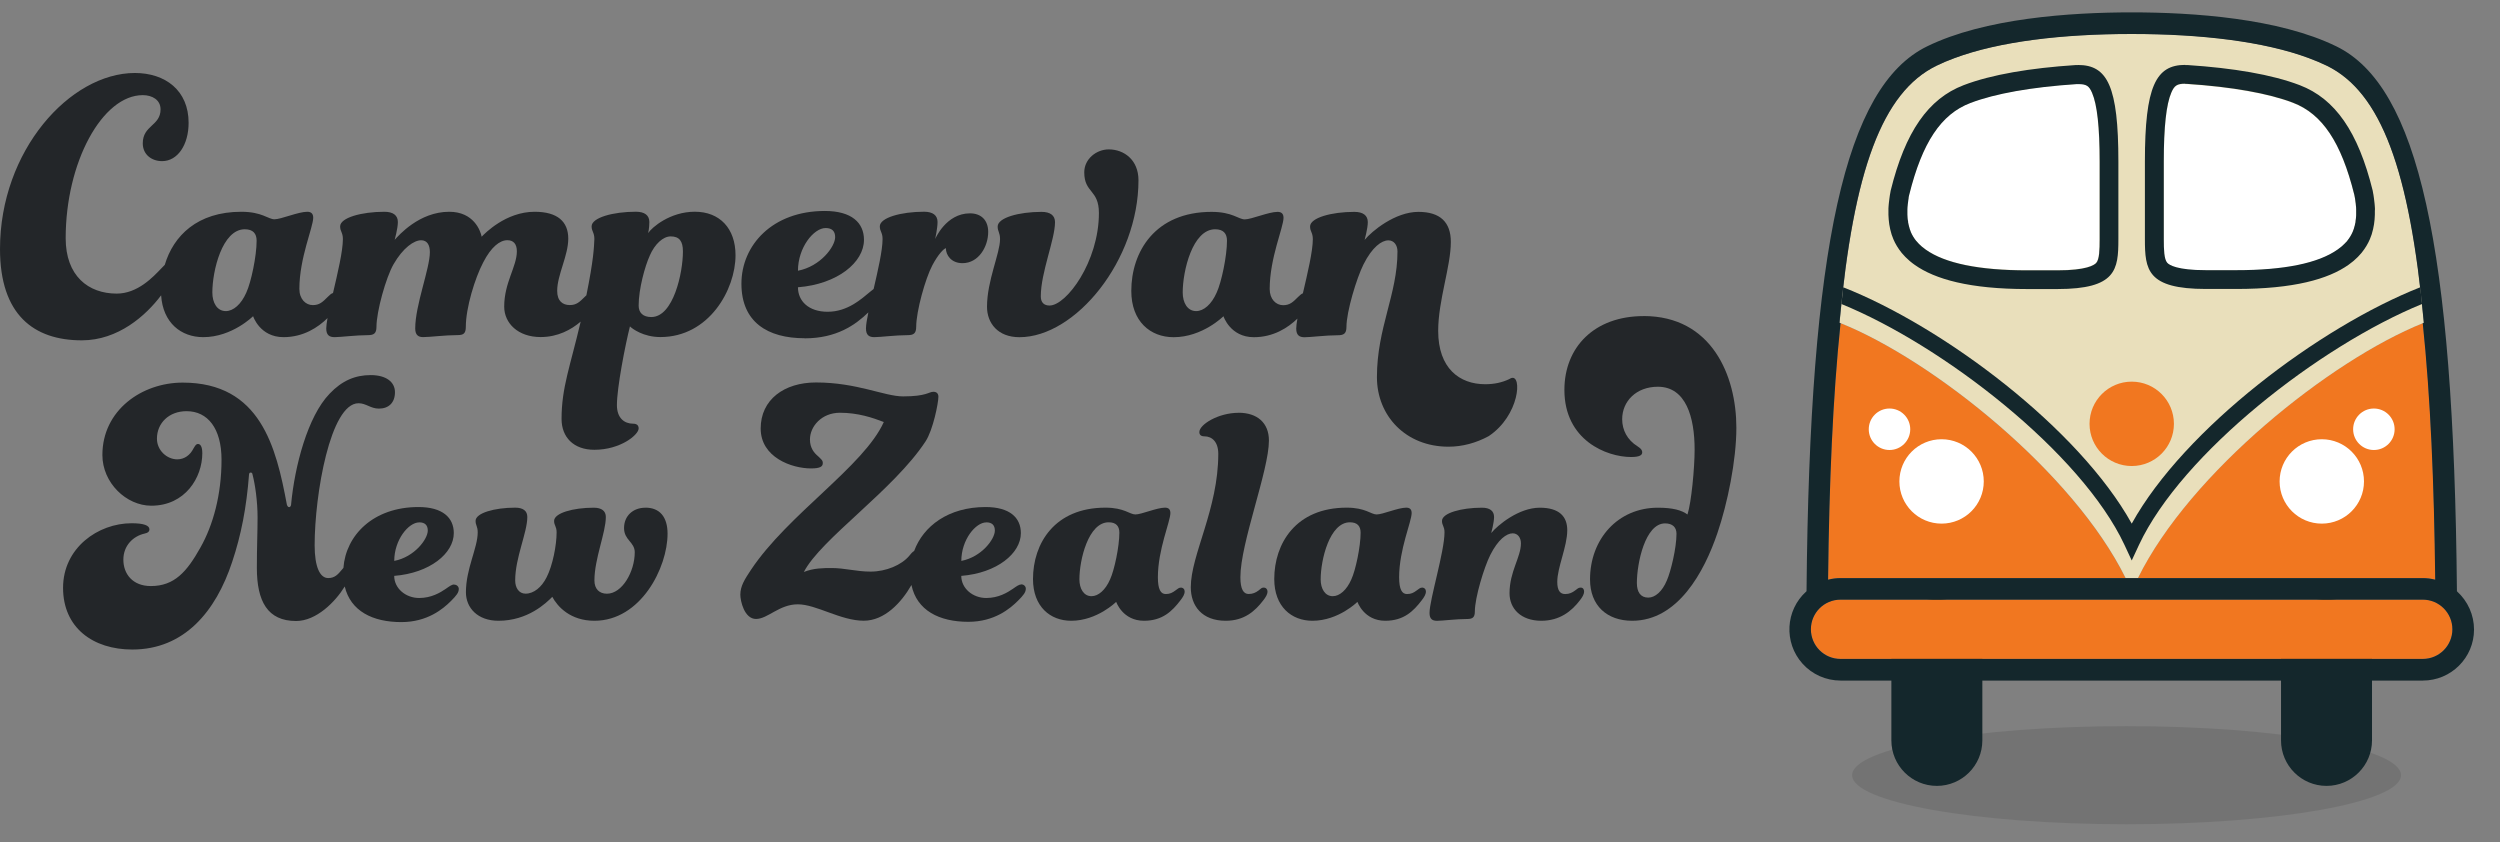 <svg width="2021" height="681" viewBox="0 0 2021 681" fill="none" xmlns="http://www.w3.org/2000/svg">
<rect x="0" y="0" width="2021" height="681" fill="#808080" stroke="none"/>
<path d="M66.165 275.129C95.499 275.129 117.989 255.103 130.253 238.729C131.676 260.984 146.4 272.553 164.316 272.553C187.652 272.553 204.607 255.603 204.607 255.603C204.607 255.603 210.027 272.553 229.212 272.553C245.205 272.553 257.162 264.674 264.774 257.14C264.159 260.638 263.736 263.559 263.736 265.52C263.736 270.939 266.273 272.553 270.464 272.553C275.269 272.553 287.726 270.939 297.299 270.939C302.104 270.939 304.334 269.671 304.334 264.213C304.334 251.759 312.023 224.277 318.098 213.707C325.787 200.293 334.706 194.22 340.473 194.22C345.279 194.22 347.508 198.063 347.508 203.79C347.508 217.205 335.667 246.609 335.667 265.481C335.667 270.901 338.205 272.515 342.049 272.515C347.47 272.515 359.965 270.901 369.845 270.901C374.651 270.901 376.573 269.632 376.573 264.174C376.573 248.838 383.916 224.854 390.644 212.093C397.026 199.639 404.062 194.181 410.136 194.181C414.942 194.181 417.825 197.064 417.825 203.137C417.825 215.591 407.599 228.39 407.599 247.877C407.599 261.292 418.786 272.477 437.009 272.477C450.965 272.477 461.807 266.519 469.419 259.985C460.961 296.23 453.964 313.219 453.964 338.664C453.964 353.347 463.575 363.61 480.491 363.61C501.598 363.61 516.284 351.464 516.284 346.352C516.284 343.776 514.669 342.508 511.824 342.508C504.789 342.508 498.714 338.049 498.714 327.479C498.714 313.412 505.442 278.896 509.248 263.867C511.171 265.789 520.128 272.477 533.853 272.477C573.183 272.477 594.597 234.117 594.597 206.327C594.597 184.611 581.795 171.158 561.688 171.158C541.581 171.158 526.856 183.957 523.973 188.416C523.973 188.416 524.934 184.572 524.934 179.46C524.934 174.041 521.09 171.158 514.054 171.158C495.523 171.158 478.261 175.962 478.261 182.996C478.261 187.147 480.491 187.801 480.491 193.22C480.184 200.101 479.876 209.825 474.032 238.729C473.648 239.075 473.263 239.46 472.802 239.882C468.65 244.034 466.074 246.609 460.653 246.609C454.886 246.609 450.427 243.419 450.427 235.116C450.427 222.317 459.385 206.673 459.385 192.913C459.385 179.153 450.734 171.196 432.204 171.196C408.867 171.196 391.913 188.762 389.375 191.337C388.414 186.532 382.993 171.196 363.156 171.196C338.858 171.196 322.25 190.376 319.059 193.874C319.059 193.874 321.635 184.611 321.635 179.499C321.635 174.079 317.79 171.196 310.755 171.196C292.224 171.196 274.962 176.001 274.962 183.035C274.962 187.186 277.192 187.839 277.192 193.259C277.192 202.983 272.924 220.972 269.195 236.884C267.888 237.23 266.734 238.191 265.043 239.921C260.891 244.072 258.315 246.647 252.894 246.647C247.127 246.647 242.014 241.843 242.014 233.54C242.014 208.595 253.202 183.688 253.202 176.001C253.202 172.503 251.279 171.196 248.396 171.196C241.053 171.196 227.289 177.269 221.869 177.269C216.755 177.269 211.95 171.196 195.034 171.196C159.587 171.196 140.172 190.607 133.213 214.091C132.368 214.899 131.483 215.821 130.484 216.897C123.756 223.931 111.3 237.346 94.345 237.346C71.316 237.346 53.093 222.97 53.093 192.605C53.093 130.915 82.811 76.911 115.413 76.911C123.102 76.911 129.792 80.755 129.792 88.404C129.792 101.818 115.413 101.203 115.413 115.886C115.413 124.842 122.449 130.261 131.061 130.261C143.517 130.261 152.475 117.155 152.475 99.281C152.475 73.068 133.598 59 108.993 59C56.592 59.077 0 121.728 0 201.292C0 254.335 27.181 275.129 66.165 275.129ZM525.203 206.75C529.355 197.179 536.083 191.106 542.158 191.106C549.193 191.106 552.077 194.95 552.077 203.252C552.077 220.51 544.387 256.295 526.51 256.295C519.782 256.295 516.284 252.797 516.284 247.032C516.284 233.617 521.397 215.091 525.242 206.75H525.203ZM197.879 185.341C204.607 185.341 207.452 188.839 207.452 194.604C207.452 207.058 202.992 228.159 199.147 236.462C194.995 246.032 188.613 251.49 182.539 251.49C175.503 251.49 171.659 244.764 171.659 236.462C171.659 218.896 179.656 185.341 197.879 185.341Z" fill="#232629"/>
<path d="M650.497 273.514C676.371 273.514 691.518 262.637 701.975 252.528C700.822 258.101 700.053 262.714 700.053 265.52C700.053 270.939 702.59 272.554 706.781 272.554C711.587 272.554 724.043 270.939 733.616 270.939C738.422 270.939 740.651 269.671 740.651 264.213C740.651 251.759 747.995 225.238 753.761 214.361C758.567 205.405 762.719 201.254 764.641 200.6C764.641 206.366 769.101 212.746 778.059 212.746C791.169 212.746 798.858 199.332 798.858 187.493C798.858 177.923 793.091 172.465 784.133 172.465C764.641 172.465 755.991 193.221 755.991 193.221C755.991 193.221 757.913 184.572 757.913 179.46C757.913 174.041 754.069 171.158 747.033 171.158C728.503 171.158 711.241 175.963 711.241 182.996C711.241 187.148 713.471 187.801 713.471 193.221C713.471 202.292 709.741 218.55 706.243 233.617C705.397 234.232 704.513 234.924 703.59 235.731C696.555 241.497 685.367 252.028 669.066 252.028C653.726 252.028 645.076 243.419 645.076 232.234C677.024 229.697 698.438 212.093 698.438 193.874C698.438 180.114 688.519 170.543 666.798 170.543C624.277 170.543 599.364 198.333 599.364 229.351C599.364 260.369 620.471 273.438 650.497 273.438V273.514ZM667.451 184.342C672.565 184.342 675.14 186.879 675.14 191.683C675.14 199.37 663.299 215.322 645.076 218.858C645.076 199.985 657.878 184.342 667.451 184.342Z" fill="#232629"/>
<path d="M896.317 120.768C886.398 120.768 876.518 128.455 876.518 139.294C876.518 156.245 888.359 153.054 888.359 172.196C888.359 211.516 862.139 246.993 848.414 246.993C844.262 246.993 841.379 244.764 841.379 239.652C841.379 220.164 852.874 193.643 852.874 179.576C852.874 174.156 849.029 171.273 841.994 171.273C823.463 171.273 806.508 176.078 806.508 183.112C806.508 187.263 808.431 187.916 808.431 193.336C808.431 204.828 797.897 226.891 797.897 247.993C797.897 261.099 806.547 272.592 824.116 272.592C869.521 272.592 920.345 210.286 920.345 145.713C920.345 129.108 908.504 120.768 896.355 120.768H896.317Z" fill="#232629"/>
<path d="M1221.6 305.647C1221.14 305.878 1220.68 306.147 1220.22 306.377C1220.14 306.416 1220.1 306.454 1220.03 306.493C1214.41 309.145 1208.15 310.605 1200.65 310.605C1179.89 310.605 1162.63 297.806 1162.63 267.48C1162.63 242.88 1172.86 215.398 1172.86 195.565C1172.86 179.575 1164.2 171.273 1146.64 171.273C1127.76 171.273 1108.92 186.917 1103.15 193.951C1103.15 193.951 1105.73 184.687 1105.73 179.575C1105.73 174.156 1101.88 171.273 1094.85 171.273C1076.32 171.273 1059.06 176.078 1059.06 183.111C1059.06 187.263 1061.29 187.916 1061.29 193.336C1061.29 203.098 1056.98 221.125 1053.25 237.115C1052.1 237.538 1051.02 238.46 1049.45 239.997C1045.29 244.149 1042.72 246.724 1037.3 246.724C1031.53 246.724 1026.42 241.919 1026.42 233.617C1026.42 208.672 1037.6 183.765 1037.6 176.078C1037.6 172.58 1035.68 171.273 1032.8 171.273C1025.46 171.273 1011.69 177.346 1006.27 177.346C1001.16 177.346 996.352 171.273 979.436 171.273C933.724 171.273 914.54 203.56 914.54 235.193C914.54 259.792 929.88 272.592 948.757 272.592C972.093 272.592 989.048 255.641 989.048 255.641C989.048 255.641 994.468 272.592 1013.65 272.592C1029.38 272.592 1041.18 264.981 1048.83 257.563C1048.25 260.869 1047.87 263.674 1047.87 265.596C1047.87 271.016 1050.44 272.63 1054.6 272.63C1059.4 272.63 1071.86 271.016 1081.43 271.016C1086.24 271.016 1088.47 269.747 1088.47 264.289C1088.47 251.836 1096.77 224.661 1102.23 213.784C1109.27 199.716 1116.92 194.296 1122.38 194.296C1126.84 194.296 1129.72 198.14 1129.72 203.252C1129.72 238.076 1113.11 264.943 1113.11 304.878C1113.11 336.204 1136.45 361.111 1170.97 361.111C1182.27 361.111 1193.39 358.036 1203.38 352.617C1228.49 336.012 1230.72 302.342 1221.64 305.647H1221.6ZM983.588 236.461C979.436 246.032 973.054 251.49 966.98 251.49C959.944 251.49 956.1 244.764 956.1 236.461C956.1 218.896 964.096 185.341 982.319 185.341C989.047 185.341 991.892 188.838 991.892 194.604C991.892 207.057 987.433 228.159 983.588 236.461Z" fill="#232629"/>
<path d="M367.154 472.462C365.424 472.462 363.386 473.884 360.503 475.921C355.889 479.111 348.662 483.416 338.858 483.416C327.901 483.416 318.674 475.614 318.674 465.543C347.508 463.237 366.846 447.363 366.846 430.95C366.846 418.535 357.889 409.887 338.281 409.887C301.681 409.887 279.575 432.718 277.615 459.086C277.192 459.547 276.769 460.085 276.269 460.662C273.386 464.121 270.771 467.311 265.312 467.311C258.661 467.311 254.355 458.355 254.355 440.79C254.355 399.817 267.042 325.98 289.84 325.98C295.915 325.98 299.644 330.323 306.295 330.323C314.368 330.323 319.289 325.403 319.289 317.063C319.289 308.722 312.062 303.226 299.682 303.226C287.303 303.226 276.615 307.569 266.504 318.216C248.627 336.665 238.246 377.062 235.363 407.35C235.363 408.196 235.094 409.964 233.633 409.964C232.787 409.964 232.172 408.811 231.903 407.927C223.253 361.495 210.566 309.299 147.669 309.299C114.798 309.299 82.773 331.515 82.773 367.837C82.773 390.323 102.111 408.811 122.295 408.811C149.707 408.811 163.547 386.018 163.547 366.415C163.547 360.65 161.817 358.92 160.087 358.92C158.357 358.92 157.78 360.381 156.319 362.687C153.705 367.876 149.091 371.335 143.325 371.335C134.943 371.335 126.87 364.109 126.87 354.615C126.87 341.931 136.674 332.399 150.821 332.399C167.853 332.399 179.079 346.236 179.079 371.643C179.079 400.201 172.159 424.724 162.048 442.597C151.091 462.199 140.979 473.769 121.949 473.769C107.224 473.769 99.728 463.967 99.728 452.436C99.728 440.905 107.801 433.41 116.759 431.373C119.642 430.796 120.796 429.643 120.796 427.914C120.796 424.762 116.182 422.994 106.379 422.994C79.275 422.994 50.979 442.904 50.979 475.191C50.979 507.477 75.199 525.081 106.955 525.081C148.784 525.081 174.465 494.524 187.729 454.127C194.957 432.488 199.263 410.271 201.3 383.75C201.3 383.174 201.569 382.021 202.454 382.021C203.607 382.021 203.915 382.29 204.184 383.75C206.221 391.553 208.221 405.082 208.221 418.382C208.221 429.643 207.644 442.597 207.644 459.047C207.644 486.145 216.294 502.019 239.361 502.019C255.624 502.019 270.925 486.76 278.691 474.115C283.381 493.986 301.258 502.903 324.441 502.903C345.509 502.903 358.196 492.218 364.54 485.876C369.153 481.264 370.883 478.957 370.883 476.075C370.883 474.345 369.422 472.615 367.115 472.615L367.154 472.462ZM338.897 422.264C343.51 422.264 345.817 424.57 345.817 428.913C345.817 435.832 335.129 450.245 318.713 453.436C318.713 436.408 330.246 422.302 338.897 422.302V422.264Z" fill="#232629"/>
<path d="M521.782 410.425C511.67 410.425 504.481 417.075 504.481 426.876C504.481 436.677 513.131 438.138 513.131 446.479C513.131 462.045 503.02 479.957 490.641 479.957C484.566 479.957 480.53 476.19 480.53 469.272C480.53 451.668 489.756 430.604 489.756 417.92C489.756 413 486.296 410.425 479.953 410.425C463.229 410.425 447.928 414.768 447.928 421.111C447.928 424.877 449.965 425.454 449.965 430.335C449.965 440.713 446.774 457.164 441.892 466.658C437.855 474.73 431.512 479.918 424.861 479.918C419.363 479.918 416.479 474.999 416.479 469.233C416.479 450.784 426.283 430.566 426.283 417.882C426.283 412.962 422.823 410.387 416.479 410.387C399.756 410.387 384.454 414.73 384.454 421.072C384.454 424.839 386.184 425.415 386.184 430.297C386.184 442.981 376.65 459.701 376.65 478.765C376.65 491.449 386.184 501.827 402.908 501.827C426.86 501.827 441.584 487.414 446.467 482.494C450.811 490.565 461.192 501.827 480.53 501.827C518.014 501.827 539.659 458.855 539.659 431.45C539.659 417.882 533.315 410.387 521.782 410.387V410.425Z" fill="#232629"/>
<path d="M825.577 472.462C823.847 472.462 821.81 473.884 818.926 475.921C814.313 479.112 807.085 483.416 797.282 483.416C786.325 483.416 777.098 475.614 777.098 465.543C805.932 463.237 825.27 447.363 825.27 430.951C825.27 418.536 816.312 409.887 796.705 409.887C766.679 409.887 746.418 425.3 738.998 445.403C737.614 446.171 736.346 447.632 734.962 449.4C728.887 456.626 716.508 462.084 703.782 462.084C692.249 462.084 683.022 459.201 672.334 459.201C665.99 459.201 657.609 459.201 649.843 462.392C663.415 435.87 722.544 396.05 748.225 356.806C754.3 347.582 758.606 325.673 758.606 320.753C758.606 318.139 757.145 316.717 754.569 316.717C750.801 316.717 749.071 320.446 730.041 320.446C715.047 320.446 692.825 309.184 659.647 309.184C633.965 309.184 614.935 323.021 614.935 346.39C614.935 369.76 640.04 378.677 655.61 378.677C663.415 378.677 665.145 376.947 665.145 374.372C665.145 372.066 663.991 371.489 661.415 368.876C658.224 366.262 654.764 362.226 654.764 355.307C654.764 344.622 664.299 333.668 678.985 333.668C693.671 333.668 705.512 337.704 714.47 341.163C698.323 376.947 637.156 415.576 607.13 460.585C601.94 468.388 598.48 473.846 598.48 480.764C598.48 485.684 601.671 500.367 611.167 500.367C620.663 500.367 629.929 488.529 644.922 488.529C659.916 488.529 679.523 501.789 698.285 501.789C715.085 501.789 728.695 487.145 736.807 472.923C741.151 493.487 759.259 502.673 782.826 502.673C803.894 502.673 816.581 491.988 822.925 485.646C827.538 481.033 829.268 478.727 829.268 475.844C829.268 474.115 827.807 472.385 825.501 472.385L825.577 472.462ZM797.32 422.264C801.934 422.264 804.24 424.57 804.24 428.913C804.24 435.832 793.552 450.246 777.136 453.436C777.136 436.409 788.67 422.302 797.32 422.302V422.264Z" fill="#232629"/>
<path d="M954.523 475.037C953.063 475.037 952.217 475.883 950.179 477.343C947.872 479.073 945.835 480.226 942.375 480.226C938.338 480.226 936.031 476.498 936.031 466.658C936.031 444.172 946.142 421.649 946.142 414.73C946.142 411.54 944.412 410.387 941.798 410.387C935.147 410.387 922.768 415.883 917.847 415.883C913.233 415.883 908.889 410.387 893.626 410.387C852.374 410.387 835.073 439.522 835.073 468.08C835.073 490.296 848.914 501.827 865.945 501.827C887.013 501.827 902.315 486.53 902.315 486.53C902.315 486.53 907.505 501.827 924.805 501.827C939.799 501.827 947.603 494.025 954.216 485.376C956.253 482.763 957.676 480.495 957.676 478.15C957.676 476.421 956.523 474.999 954.485 474.999L954.523 475.037ZM897.394 468.387C893.626 477.036 887.859 481.956 882.4 481.956C876.056 481.956 872.596 475.883 872.596 468.387C872.596 452.513 879.824 422.225 896.24 422.225C902.315 422.225 904.89 425.415 904.89 430.604C904.89 441.866 900.854 460.892 897.394 468.387Z" fill="#232629"/>
<path d="M1001.27 333.706C984.818 333.706 969.556 343.238 969.556 349.273C969.556 351.579 970.978 352.732 973.592 352.732C979.936 352.732 984.857 357.344 984.857 366.877C984.857 411.578 962.635 448.516 962.635 474.73C962.635 489.72 971.593 501.827 990.893 501.827C1005.89 501.827 1014.54 494.025 1021.19 485.377C1023.23 482.763 1024.65 480.495 1024.65 478.15C1024.65 476.421 1023.49 474.999 1021.5 474.999C1020.03 474.999 1019.19 475.844 1017.46 477.305C1015.15 479.034 1012.85 480.188 1009.39 480.188C1005.35 480.188 1002.73 476.459 1002.73 466.619C1002.73 438.945 1025.8 380.368 1025.8 356.153C1025.8 341.739 1016.27 333.667 1001.27 333.667V333.706Z" fill="#232629"/>
<path d="M1149.56 475.037C1148.1 475.037 1147.25 475.883 1145.21 477.343C1142.91 479.073 1140.87 480.226 1137.41 480.226C1133.37 480.226 1131.06 476.498 1131.06 466.658C1131.06 444.172 1141.18 421.649 1141.18 414.73C1141.18 411.54 1139.45 410.387 1136.83 410.387C1130.18 410.387 1117.8 415.883 1112.88 415.883C1108.27 415.883 1103.92 410.387 1088.66 410.387C1047.41 410.387 1030.11 439.522 1030.11 468.08C1030.11 490.296 1043.95 501.827 1060.98 501.827C1082.05 501.827 1097.35 486.53 1097.35 486.53C1097.35 486.53 1102.54 501.827 1119.84 501.827C1134.83 501.827 1142.64 494.025 1149.25 485.376C1151.29 482.763 1152.71 480.495 1152.71 478.15C1152.71 476.421 1151.56 474.999 1149.52 474.999L1149.56 475.037ZM1092.43 468.387C1088.66 477.036 1082.89 481.956 1077.43 481.956C1071.09 481.956 1067.63 475.883 1067.63 468.387C1067.63 452.513 1074.86 422.225 1091.27 422.225C1097.35 422.225 1099.92 425.415 1099.92 430.604C1099.92 441.866 1095.89 460.892 1092.43 468.387Z" fill="#232629"/>
<path d="M1277.66 475.037C1275.93 475.037 1275.35 475.883 1273.31 477.343C1271.01 479.073 1268.7 480.226 1265.24 480.226C1261.2 480.226 1258.9 477.343 1258.9 470.425C1258.9 458.586 1266.97 441.866 1266.97 428.606C1266.97 417.651 1260.63 410.425 1244.75 410.425C1227.72 410.425 1210.69 424.57 1205.5 430.912C1205.5 430.912 1207.8 422.533 1207.8 417.92C1207.8 413.001 1204.34 410.425 1198 410.425C1181.27 410.425 1165.7 414.769 1165.7 421.111C1165.7 424.877 1167.74 425.454 1167.74 430.335C1167.74 445.902 1155.63 484.838 1155.63 495.524C1155.63 500.444 1157.94 501.866 1161.71 501.866C1166.05 501.866 1177.28 500.405 1185.93 500.405C1190.27 500.405 1192.27 499.252 1192.27 494.332C1192.27 483.07 1199.77 458.548 1204.69 448.747C1211.03 436.062 1217.95 431.143 1222.87 431.143C1226.91 431.143 1229.52 434.602 1229.52 439.214C1229.52 450.476 1220.3 462.007 1220.3 479.611C1220.3 492.026 1229.52 501.827 1245.98 501.827C1260.97 501.827 1270.51 494.025 1277.12 485.377C1279.16 482.763 1280.58 480.495 1280.58 478.15C1280.58 476.421 1279.73 474.999 1277.7 474.999L1277.66 475.037Z" fill="#232629"/>
<path d="M1328.71 255.526C1288.88 255.526 1264.66 280.625 1264.66 315.218C1264.66 355.884 1298.73 369.452 1318.6 369.452C1325.83 369.452 1327.56 367.723 1327.56 365.724C1327.56 363.725 1326.41 362.534 1323.79 360.804C1315.41 355.615 1311.37 347.543 1311.37 338.895C1311.37 324.481 1322.64 312.643 1340.21 312.643C1363.01 312.643 1369.93 337.435 1369.93 363.418C1369.93 378.408 1367.31 406.121 1364.16 415.922C1359.55 412.463 1352.32 410.426 1340.21 410.426C1307.91 410.426 1285.38 435.794 1285.38 468.388C1285.38 489.72 1299.23 501.828 1319.45 501.828C1356.39 501.828 1377.73 462.315 1388.38 430.874C1396.45 407.235 1403.68 372.335 1403.68 345.775C1403.68 303.649 1383.77 255.488 1328.67 255.488L1328.71 255.526ZM1347.47 469.272C1343.75 478.228 1337.94 483.109 1332.48 483.109C1326.14 483.109 1323.25 478.497 1323.25 471.271C1323.25 455.396 1329.9 423.11 1346.05 423.11C1352.13 423.11 1355.28 426.3 1355.28 431.489C1355.28 443.02 1350.67 462.046 1347.47 469.272Z" fill="#232629"/>
<path opacity="0.1" d="M1719.12 666.328C1841.65 666.328 1940.99 648.574 1940.99 626.675C1940.99 604.775 1841.65 587.021 1719.12 587.021C1596.58 587.021 1497.25 604.775 1497.25 626.675C1497.25 648.574 1596.58 666.328 1719.12 666.328Z" fill="black"/>
<path d="M1565.76 484.11C1586.05 484.11 1602.53 500.591 1602.53 520.885V598.536C1602.53 618.83 1586.05 635.31 1565.76 635.31C1545.46 635.31 1528.98 618.83 1528.98 598.536V520.885C1528.98 500.591 1545.46 484.11 1565.76 484.11Z" fill="#14272C"/>
<path d="M1880.75 484.11C1901.05 484.11 1917.53 500.591 1917.53 520.885V598.536C1917.53 618.83 1901.05 635.31 1880.75 635.31C1860.46 635.31 1843.98 618.83 1843.98 598.536V520.885C1843.98 500.591 1860.46 484.11 1880.75 484.11Z" fill="#14272C"/>
<path d="M1728.26 467.27H1958.62C1962 467.27 1965.38 467.702 1968.69 468.566C1967.83 390.987 1964.88 320.964 1958.62 261.232C1883.63 291.386 1770.29 382.063 1728.26 467.27Z" fill="#F17720"/>
<path d="M1487.89 261.232C1481.63 320.964 1478.68 390.987 1477.82 468.566C1481.13 467.702 1484.51 467.27 1487.89 467.27H1718.25C1676.23 382.063 1562.88 291.386 1487.89 261.232Z" fill="#F17720"/>
<path d="M1958.62 261.232L1959.48 260.872C1948.11 137.091 1924.8 74.481 1881.11 53.107C1876.58 50.876 1871.69 48.789 1866.5 46.918C1830.3 33.461 1779.64 27.416 1723.29 27.416C1666.94 27.416 1616.28 33.461 1580.08 46.918C1574.9 48.861 1570.08 50.876 1565.47 53.107C1521.79 74.481 1498.47 137.091 1487.1 260.872L1487.96 261.232C1562.95 291.386 1676.3 382.063 1718.33 467.27H1728.33C1770.36 382.063 1883.7 291.386 1958.69 261.232H1958.62Z" fill="#E9DFBB"/>
<path d="M1487.89 484.686H1958.55C1971.79 484.686 1982.51 495.409 1982.51 508.651C1982.51 521.892 1971.79 532.615 1958.55 532.615H1487.89C1474.65 532.615 1463.93 521.892 1463.93 508.651C1463.93 495.409 1474.65 484.686 1487.89 484.686Z" fill="#F17720"/>
<path d="M1986.33 478.065L1986.18 477.921C1983.66 198.406 1954.88 69.803 1888.74 37.491C1842.25 14.75 1773.09 10 1723.29 10C1673.49 10 1604.33 14.75 1557.84 37.491C1491.71 69.803 1462.92 198.406 1460.4 477.921L1460.26 478.065C1443.27 493.322 1441.91 519.446 1457.09 536.429C1464.93 545.209 1476.16 550.175 1487.96 550.175H1958.62C1981.43 550.175 2000 531.752 2000 508.939C2000 497.208 1995.03 486.053 1986.33 478.137V478.065ZM1487.03 260.945C1498.4 137.163 1521.72 74.553 1565.4 53.179C1569.93 50.949 1574.83 48.861 1580.01 46.99C1616.21 33.533 1666.87 27.488 1723.22 27.488C1779.57 27.488 1830.23 33.533 1866.43 46.99C1871.61 48.934 1876.43 50.949 1881.04 53.179C1924.72 74.553 1948.04 137.163 1959.41 260.945L1958.55 261.304C1964.81 321.036 1967.76 391.059 1968.62 468.638C1965.31 467.774 1961.93 467.342 1958.55 467.342H1487.89C1484.51 467.342 1481.13 467.774 1477.82 468.638C1478.68 391.059 1481.63 321.036 1487.89 261.304L1487.03 260.945ZM1982.51 508.723C1982.51 521.964 1971.79 532.687 1958.55 532.687H1487.89C1474.65 532.687 1463.93 521.964 1463.93 508.723C1463.93 495.481 1474.65 484.758 1487.89 484.758H1958.55C1971.79 484.758 1982.51 495.481 1982.51 508.723Z" fill="#14272C"/>
<path d="M1956.53 232.23C1875.21 264.327 1765.9 346.368 1723.29 423.3C1680.62 346.368 1571.37 264.255 1490.05 232.23C1489.55 236.692 1489.04 241.226 1488.61 245.76C1571.3 279.512 1682.7 366.303 1717.39 440.427L1723.29 453.093L1729.19 440.427C1763.88 366.303 1875.36 279.512 1957.97 245.76C1957.47 241.226 1957.04 236.692 1956.53 232.23Z" fill="#14272C"/>
<path d="M1723.29 376.737C1742.13 376.737 1757.4 361.465 1757.4 342.625C1757.4 323.786 1742.13 308.514 1723.29 308.514C1704.45 308.514 1689.18 323.786 1689.18 342.625C1689.18 361.465 1704.45 376.737 1723.29 376.737Z" fill="#F17720"/>
<path d="M1679.97 67.86H1678.67C1642.4 70.235 1612.68 75.489 1592.82 83.117C1569.14 92.185 1553.81 115.142 1543.31 157.458C1543.16 158.105 1543.09 158.681 1542.95 159.329V159.833C1542.73 160.48 1542.66 160.912 1542.59 161.344V161.704L1542.51 161.92L1542.37 163.071C1542.37 163.575 1542.23 164.079 1542.15 164.582C1542.08 165.086 1542.01 165.59 1542.01 166.094C1542.01 166.597 1541.94 167.029 1541.87 167.533C1541.79 168.037 1541.79 168.684 1541.79 169.188V169.476C1541.79 169.476 1541.79 170.124 1541.79 170.412V173.29C1541.79 174.154 1541.79 175.089 1541.94 175.953V176.097C1542.01 177.032 1542.15 177.968 1542.3 178.904V179.479C1542.51 180.199 1542.66 180.919 1542.8 181.638V181.998L1542.95 182.286C1543.09 182.934 1543.31 183.653 1543.52 184.301L1543.67 184.877C1543.88 185.596 1544.17 186.316 1544.46 187.036L1544.6 187.467C1545.68 189.986 1547.12 192.361 1548.85 194.52L1549.13 194.808C1549.71 195.456 1550.36 196.175 1551.01 196.895L1551.22 197.111C1552.01 197.903 1552.73 198.55 1553.45 199.198L1553.74 199.414C1554.75 200.277 1555.68 200.997 1556.62 201.645C1572.31 212.799 1599.94 218.413 1638.73 218.413H1663.13C1686.52 218.413 1692.85 214.239 1694.43 212.44C1697.02 209.561 1697.24 201.717 1697.24 193.297V130.543C1697.24 102.548 1695.23 84.269 1691.12 74.769C1688.68 69.084 1686.45 67.644 1679.9 67.644L1679.97 67.86Z" fill="white"/>
<path d="M1679.97 52.604C1679.32 52.604 1678.6 52.604 1677.88 52.604C1641.47 54.979 1609.87 60.232 1587.35 68.868C1558.85 79.807 1540.21 106.362 1528.41 154.147C1528.26 154.939 1528.12 155.803 1527.98 156.666C1527.98 156.882 1527.9 157.17 1527.83 157.386C1527.69 158.034 1527.62 158.753 1527.54 159.401C1527.47 159.905 1527.4 160.408 1527.33 160.984C1527.26 161.56 1527.19 162.208 1527.11 162.855C1527.04 163.503 1526.97 164.079 1526.9 164.654C1526.83 165.23 1526.83 165.806 1526.75 166.382C1526.75 167.101 1526.68 167.749 1526.61 168.469C1526.61 168.972 1526.61 169.476 1526.61 169.98V173.65C1526.61 174.945 1526.68 176.169 1526.83 177.464C1526.97 178.76 1527.11 179.983 1527.26 181.206C1527.26 181.422 1527.33 181.71 1527.4 181.998C1527.54 183.006 1527.76 184.013 1527.98 185.021C1527.98 185.309 1528.12 185.596 1528.19 185.884C1528.41 186.892 1528.7 187.899 1528.98 188.835C1529.06 189.123 1529.13 189.339 1529.2 189.626C1529.56 190.706 1529.99 191.785 1530.42 192.865C1530.42 193.009 1530.57 193.153 1530.57 193.297C1532.22 197.183 1534.45 200.853 1537.12 204.164L1537.33 204.451C1538.2 205.459 1539.06 206.466 1540.07 207.474L1540.57 207.978C1541.51 208.913 1542.51 209.849 1543.59 210.784C1543.74 210.928 1543.95 211.072 1544.1 211.216C1545.25 212.224 1546.54 213.159 1547.84 214.095C1564.25 225.753 1592.31 233.67 1638.73 233.67H1663.13C1710.77 233.67 1712.5 218.053 1712.5 193.369V130.615C1712.5 69.876 1703.72 52.532 1679.9 52.532L1679.97 52.604ZM1697.38 193.441C1697.38 201.933 1697.17 209.777 1694.58 212.584C1692.92 214.383 1686.66 218.557 1663.27 218.557H1638.88C1600.09 218.557 1572.45 212.943 1556.76 201.789C1555.83 201.141 1554.89 200.421 1553.88 199.558L1553.6 199.342C1552.8 198.694 1552.09 197.975 1551.37 197.255L1551.15 197.039C1550.5 196.319 1549.85 195.6 1549.28 194.952L1548.99 194.664C1547.26 192.505 1545.82 190.13 1544.74 187.611L1544.6 187.18C1544.31 186.46 1544.03 185.74 1543.81 185.021L1543.67 184.445C1543.45 183.725 1543.23 183.078 1543.09 182.43V182.142L1542.95 181.782C1542.8 181.063 1542.66 180.343 1542.51 179.623V179.048C1542.3 178.112 1542.15 177.248 1542.08 176.241V176.097C1542.01 175.161 1541.94 174.298 1541.94 173.434V170.556C1541.94 170.556 1541.94 169.908 1541.94 169.62V169.332C1541.94 168.756 1541.94 168.181 1542.01 167.677C1542.08 167.173 1542.08 166.741 1542.15 166.238C1542.23 165.734 1542.23 165.23 1542.3 164.726C1542.37 164.223 1542.44 163.719 1542.51 163.215L1542.66 162.064V161.848L1542.73 161.488C1542.73 161.056 1542.87 160.552 1542.95 159.977V159.473C1543.16 158.825 1543.23 158.249 1543.38 157.602C1553.88 115.286 1569.14 92.257 1592.89 83.261C1612.82 75.633 1642.47 70.379 1678.74 68.004H1680.04C1686.59 68.004 1688.82 69.372 1691.27 75.129C1695.37 84.629 1697.38 102.836 1697.38 130.902V193.657V193.441Z" fill="#14272C"/>
<path d="M1766.54 67.86C1759.99 67.86 1757.76 69.228 1755.32 74.985C1751.21 84.484 1749.2 102.692 1749.2 130.758V193.513C1749.2 202.005 1749.42 209.849 1752.01 212.655C1753.66 214.455 1759.92 218.629 1783.31 218.629H1807.78C1846.57 218.629 1874.2 213.015 1889.89 201.861C1890.83 201.213 1891.76 200.493 1892.7 199.702L1893.06 199.414C1893.85 198.766 1894.57 198.046 1895.22 197.399L1895.58 197.039C1896.23 196.319 1896.87 195.6 1897.45 194.952V194.808L1897.66 194.664C1899.39 192.505 1900.83 190.13 1901.91 187.611L1902.05 187.252C1902.34 186.532 1902.63 185.812 1902.85 185.093L1902.99 184.589C1903.21 183.869 1903.42 183.15 1903.57 182.502V182.214L1903.71 181.854C1903.85 181.134 1904 180.415 1904.14 179.695V179.119C1904.36 178.184 1904.5 177.32 1904.57 176.385V176.097C1904.65 175.161 1904.72 174.298 1904.72 173.434V170.556C1904.72 170.556 1904.72 169.908 1904.72 169.62V169.332C1904.72 168.756 1904.72 168.181 1904.65 167.677C1904.65 167.173 1904.57 166.741 1904.5 166.238C1904.43 165.734 1904.43 165.23 1904.36 164.726C1904.29 164.223 1904.21 163.719 1904.14 163.215L1904 162.064V161.848L1903.93 161.488C1903.93 161.056 1903.78 160.552 1903.71 160.12L1903.57 159.473C1903.49 158.825 1903.35 158.249 1903.21 157.602C1892.7 115.286 1877.44 92.257 1853.69 83.261C1833.76 75.633 1804.11 70.379 1767.84 68.004H1766.54V60.376V67.932V67.86Z" fill="white"/>
<path d="M1919.9 169.98C1919.9 169.476 1919.9 168.973 1919.9 168.469C1919.9 167.749 1919.83 167.101 1919.76 166.382C1919.76 165.806 1919.69 165.23 1919.61 164.655C1919.54 164.079 1919.47 163.431 1919.4 162.855C1919.33 162.28 1919.25 161.632 1919.18 160.984C1919.11 160.481 1919.04 159.977 1918.97 159.401C1918.89 158.753 1918.75 158.034 1918.68 157.386C1918.68 157.17 1918.61 156.882 1918.53 156.666C1918.39 155.803 1918.25 155.011 1918.1 154.148C1906.3 106.362 1887.66 79.807 1859.16 68.868C1836.64 60.232 1805.04 54.979 1768.63 52.604C1767.91 52.604 1767.26 52.604 1766.54 52.604V67.789H1767.84C1804.11 70.163 1833.83 75.417 1853.69 83.045C1877.37 92.113 1892.7 115.07 1903.21 157.386C1903.35 158.034 1903.42 158.609 1903.57 159.257L1903.71 159.905C1903.78 160.337 1903.85 160.84 1903.93 161.272V161.632L1904 161.848L1904.14 162.999C1904.14 163.503 1904.29 164.007 1904.36 164.511C1904.43 165.014 1904.5 165.518 1904.5 166.022C1904.5 166.526 1904.57 166.957 1904.65 167.461C1904.65 168.037 1904.72 168.613 1904.72 169.116V169.404C1904.72 169.404 1904.72 170.052 1904.72 170.34V173.218C1904.72 174.082 1904.72 174.946 1904.57 175.881V176.169C1904.5 177.105 1904.36 177.968 1904.21 178.904V179.479C1904 180.199 1903.85 180.919 1903.71 181.638V181.998L1903.57 182.286C1903.42 183.006 1903.21 183.654 1902.99 184.373L1902.85 184.877C1902.63 185.597 1902.34 186.316 1902.05 187.036L1901.91 187.396C1900.83 189.915 1899.39 192.289 1897.66 194.448L1897.52 194.592V194.736C1896.87 195.456 1896.23 196.176 1895.51 196.823L1895.15 197.183C1894.5 197.831 1893.78 198.55 1892.99 199.198L1892.63 199.486C1891.76 200.206 1890.83 200.925 1889.82 201.645C1874.13 212.8 1846.5 218.413 1807.71 218.413H1783.31C1759.92 218.413 1753.59 214.239 1752.01 212.44C1749.42 209.561 1749.2 201.717 1749.2 193.297V130.543C1749.2 102.548 1751.21 84.269 1755.32 74.769C1757.76 69.084 1759.99 67.645 1766.54 67.645V52.46C1742.79 52.46 1733.94 69.732 1733.94 130.543V193.297C1733.94 218.053 1735.67 233.598 1783.31 233.598H1807.71C1854.2 233.598 1882.19 225.682 1898.6 214.023C1899.9 213.088 1901.19 212.08 1902.34 211.144L1902.85 210.713C1903.93 209.777 1904.93 208.842 1905.87 207.906L1906.37 207.402C1907.31 206.395 1908.24 205.387 1909.11 204.38L1909.32 204.092C1911.99 200.781 1914.22 197.111 1915.87 193.225C1915.87 193.081 1916.02 192.937 1916.02 192.793C1916.45 191.714 1916.88 190.634 1917.24 189.555C1917.31 189.267 1917.38 189.051 1917.46 188.763C1917.74 187.756 1918.03 186.748 1918.25 185.812C1918.25 185.525 1918.39 185.237 1918.46 184.949C1918.68 183.941 1918.89 182.934 1919.04 181.926C1919.04 181.638 1919.11 181.423 1919.18 181.135C1919.4 179.911 1919.54 178.688 1919.61 177.464C1919.69 176.097 1919.76 174.874 1919.83 173.578V172.571C1919.83 171.707 1919.83 170.844 1919.83 169.908L1919.9 169.98Z" fill="#14272C"/>
<path d="M1569.57 423.299C1588.41 423.299 1603.68 408.027 1603.68 389.187C1603.68 370.348 1588.41 355.076 1569.57 355.076C1550.73 355.076 1535.46 370.348 1535.46 389.187C1535.46 408.027 1550.73 423.299 1569.57 423.299Z" fill="white"/>
<path d="M1527.47 363.784C1536.73 363.784 1544.24 356.276 1544.24 347.016C1544.24 337.755 1536.73 330.248 1527.47 330.248C1518.21 330.248 1510.7 337.755 1510.7 347.016C1510.7 356.276 1518.21 363.784 1527.47 363.784Z" fill="white"/>
<path d="M1876.94 423.299C1895.78 423.299 1911.05 408.027 1911.05 389.187C1911.05 370.348 1895.78 355.076 1876.94 355.076C1858.1 355.076 1842.83 370.348 1842.83 389.187C1842.83 408.027 1858.1 423.299 1876.94 423.299Z" fill="white"/>
<path d="M1919.04 363.784C1928.3 363.784 1935.81 356.276 1935.81 347.016C1935.81 337.755 1928.3 330.248 1919.04 330.248C1909.78 330.248 1902.27 337.755 1902.27 347.016C1902.27 356.276 1909.78 363.784 1919.04 363.784Z" fill="white"/>
</svg>
